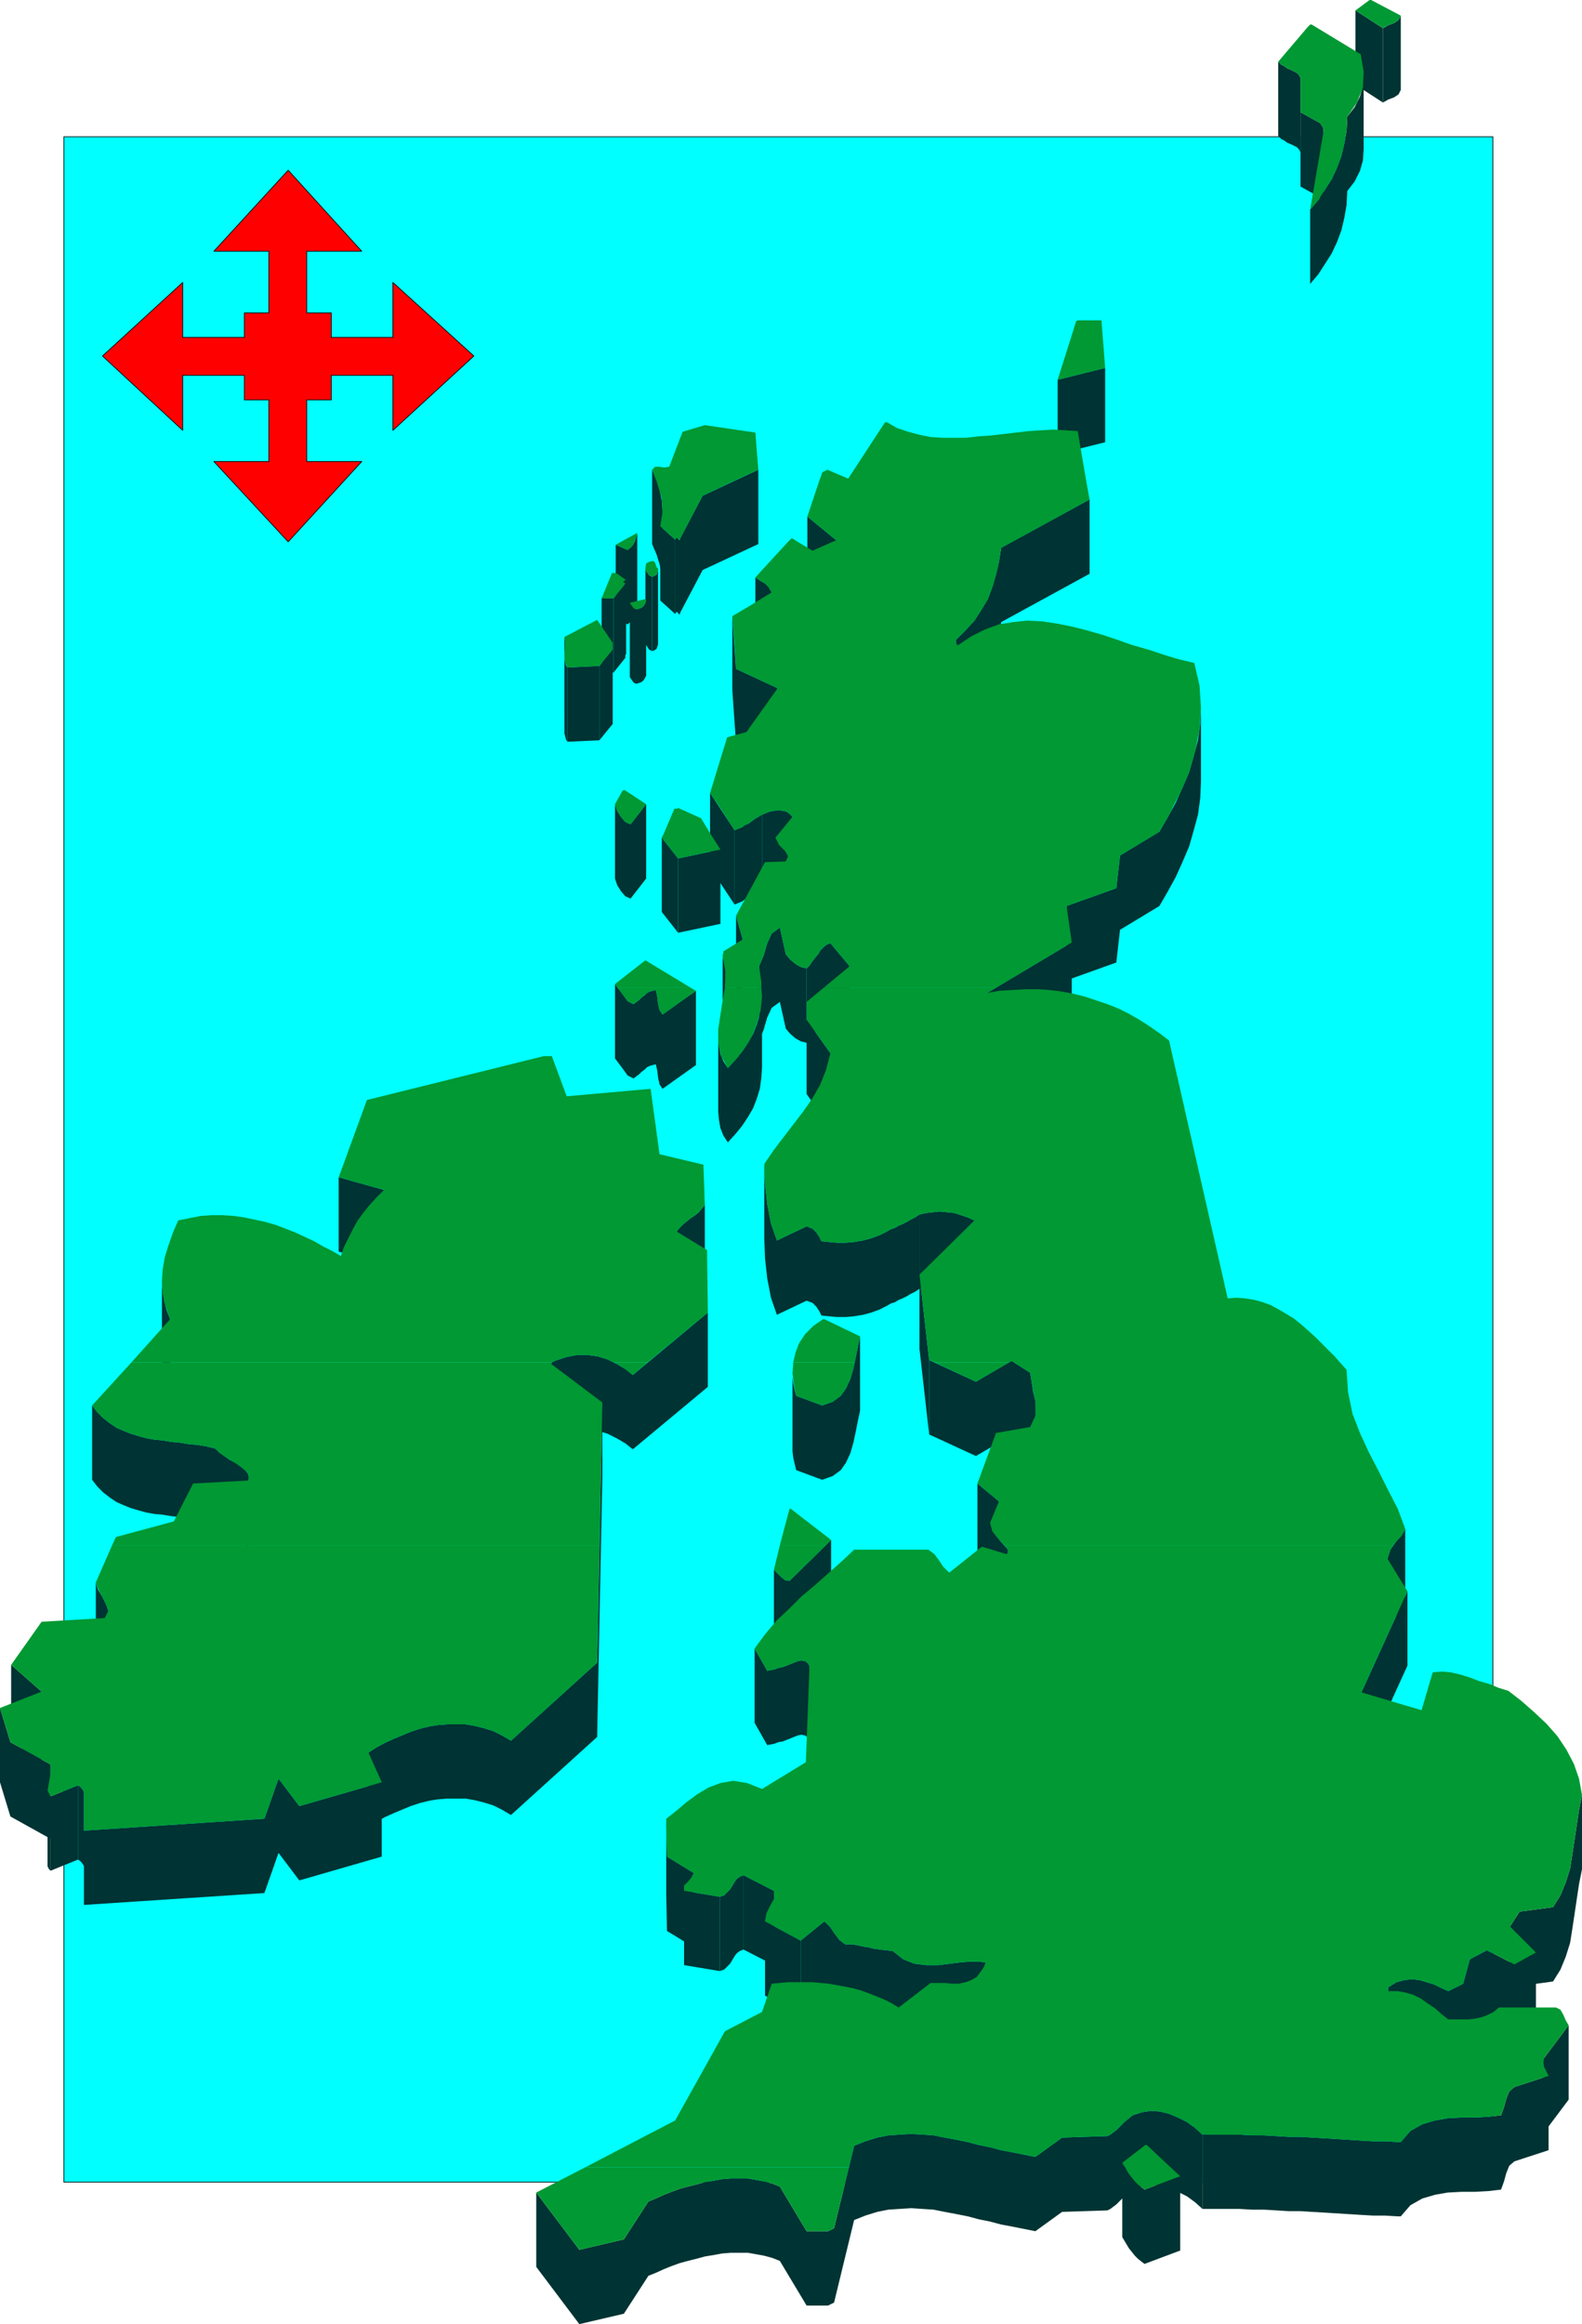 <svg xmlns="http://www.w3.org/2000/svg" width="2.13in" height="3.127in" fill-rule="evenodd" stroke-linecap="round" preserveAspectRatio="none" viewBox="0 0 2130 3127"><style>.pen0{stroke:#000;stroke-width:1;stroke-linejoin:round}.pen1{stroke:none}.brush2{fill:#033}.brush3{fill:#093}</style><path d="M2010 2936H86V184h1924v2752z" class="pen1" style="fill:#0ff"/><path fill="none" d="M2010 2936H86V184h1924v2752" class="pen0"/><path d="m1619 2872-10-9-11-8-12-6-12-5-12-3-12-1-13 2-12 4v100l12-4 13-2 12 1 12 3 12 5 12 6 11 8 10 9v-100zm-94-26-5 4-5 4-4 4-4 4-4 4-4 3-4 3-4 2v100l4-2 4-3 4-3 4-4 4-4 4-4 5-4 5-4v-100zm-406-774-56 55v100l56-55v-100zm-56 55-6-1-5-4-5-5-5-5v100l5 5 5 5 5 4 6 1v-100zm95-329-3 14-3 15-3 14-4 14-6 13-7 10-11 8-14 5v100l14-5 11-8 7-10 6-13 4-14 3-14 3-15 3-14v-100zm-51 93-35-13v100l35 13v-100zm-35-13-2-8-2-9-1-8v-8 108l1 8 2 9 2 8v-100zm-123-257-4 5-4 5-5 4-6 4-5 4-5 4-5 5-4 5v100l4-5 5-5 5-4 5-4 6-4 5-4 4-5 4-5v-100zm4 145-101 84v100l101-84v-100zm-101 84-10-8-12-7-12-6-13-4-14-2h-14l-15 3-15 5v100l15-5 15-3h14l14 2 13 4 12 6 12 7 10 8v-100zm-105-19-2 1-2 1-1 2v100l1-2 2-1 2-1v-100z" class="pen1 brush2"/><path d="m811 1887-7 350v100l7-350v-100zm-7 350-116 105v100l116-105v-100zm-116 105-12-7-12-6-13-4-12-3-12-2h-25l-13 1-12 2-12 3-12 4-12 5-12 5-11 5-11 6-11 7v100l11-7 11-6 11-5 12-5 12-5 12-4 12-3 12-2 13-1h25l12 2 12 3 13 4 12 6 12 7v-100z" class="pen1 brush2"/><path d="m514 2398-111 32v100l111-32v-100zm-111 32-28-37v100l28 37v-100zm-28-37-19 54v100l19-54v-100zm-19 54-243 16v100l243-16v-100zm-243-36-1-2-2-3-2-2-3-2v100l3 2 2 2 2 3 1 2v-100zm-44-31v-5l-1-1v100l1 1v5-100zm-13-104-41-36v100l41 36v-100z" class="pen1 brush2"/><path d="m105 2402-37 15v100l37-15v-100zm-37-28-54-30v100l54 30v-100zm-54-30-14-46v100l14 46v-100z" class="pen1 brush2"/><path d="m68 2417-2-2-1-2-1-2v-3 103l1 2 1 2 2 2v-100zm78-249-3-9-5-10-6-10-3-10v100l3 10 6 10 5 10 3 9v-100zm189-180-1-5-4-5-6-5-7-5-8-4-7-5-7-5-5-5v100l5 5 7 5 7 5 8 4 7 5 6 5 4 5 1 5v-100zm-45-39-12-3-12-2-12-1-12-2-11-1-12-2-11-1-11-2-11-3-10-3-10-4-9-4-9-6-9-7-8-8-7-9v100l7 9 8 8 9 7 9 6 9 4 10 4 10 3 11 3 11 2 11 1 12 2 11 1 12 2 12 1 12 2 12 3v-100zm-61-174-5-13-3-12-2-13-1-12v100l1 12 2 13 3 12 5 13v-100zm288-174-61-17v100l61 17v-100zm420-268-45 32v100l45-32v-100zm-45 32-4-6-2-9-1-9-2-9v100l2 9 1 9 2 9 4 6v-100zm-9-33-4 1-4 1-4 2-3 3-4 3-3 3-4 3-4 3v100l4-3 4-3 3-3 4-3 3-3 4-2 4-1 4-1v-100zm-30 19-8-4-5-7-6-8-6-8v100l6 8 6 8 5 7 8 4v-100zm136-234-33-50v100l33 50v-100zm-76 38-22-28v100l22 28v-100zm-43-73-21 27v100l21-27v-100zm-21 27-7-3-6-7-5-8-3-9v100l3 9 5 8 6 7 7 3v-100zm-23-304h-16v100h16V805zm-19 91-43 2v100l43-2V896zm-46-30v-7l-1-2v100l1 2v7-100z" class="pen1 brush2"/><path d="m764 898-2-3-1-4-1-4v-4 104l1 4 1 4 2 3V898zm114-122-4-2-2-3-2-3-1-4v100l1 4 2 3 2 3 4 2V776zm-20-58-2 6-2 6-3 5-6 5v100l6-5 3-5 2-6 2-6V718zm-13 22-16-7v100l16 7V740z" class="pen1 brush2"/><path d="m843 780-1 1h-1l-1 1-1 1v100l1-1 1-1h1l1-1V780zm-18 94-18 22v100l18-22V874zm61-107-1 3-1 3-3 2-3 1v100l3-1 3-2 1-3 1-3V767zm-16 42-2 4-2 3-3 2-6 2v100l6-2 3-2 2-3 2-4V809zm-13 11-3-1-2-2-2-3-2-3v100l2 3 2 3 2 2 3 1V820z" class="pen1 brush2"/><path d="m842 785-16 20v100l16-20V785zm179-153-75 35v100l75-35V632zm-75 35-30 57v100l30-57V667zm-30 57-1 3-2-2-2-2-2 3v100l2-3 2 2 2 2 1-3V724zm-24-37-1-14-3-14-4-13-6-14v100l6 14 4 13 3 14 1 14V687z" class="pen1 brush2"/><path d="m909 726-20-18v100l20 18V726zm558-54-119 65v100l119-65V672zm-119 65-3 19-4 17-5 17-6 16-9 15-9 14-12 13-13 13v100l13-13 12-13 9-14 9-15 6-16 5-17 4-17 3-19V737zm269 215-1 22-3 22-6 22-6 21-9 21-9 20-11 20-11 19v100l11-19 11-20 9-20 9-21 6-21 6-22 3-22 1-22V952zm-56 167-53 32v100l53-32v-100zm-53 32-5 44v100l5-44v-100zm-5 44-67 24v100l67-24v-100z" class="pen1 brush2"/><path d="m1443 1268-114 68v100l114-68v-100zm449 789-5 9-8 9-7 10-4 12v100l4-12 7-10 8-9 5-9v-100z" class="pen1 brush2"/><path d="m1895 2141-62 136v100l62-136v-100zm235 274-4 20-3 20-3 20-3 20-3 19-6 19-7 17-10 16v100l10-16 7-17 6-19 3-19 3-20 3-20 3-20 4-20v-100zm-39 151-45 6v100l45-6v-100zm-45 6-13 20v100l13-20v-100z" class="pen1 brush2"/><path d="m2068 2627-29 16v100l29-16v-100zm-29 16-37-19v100l37 19v-100zm-37-19-23 12v100l23-12v-100zm-23 12-9 33v100l9-33v-100zm-9 33-20 10v100l20-10v-100zm-20 10-9-4-10-5-10-3-10-3-10-1-10 1-11 3-11 7v100l11-7 11-3 10-1 10 1 10 3 10 3 10 5 9 4v-100zm162 46-33 44v100l33-44v-100zm-33 44-1 1v104-4l1-1v-100z" class="pen1 brush2"/><path d="m2085 2793-46 15v100l46-15v-100zm-46 15-7 6-4 10-3 11-4 11v100l4-11 3-11 4-10 7-6v-100zm-18 38-17 2-18 1h-18l-19 1-17 3-17 5-16 9-13 15v100l13-15 16-9 17-5 17-3 19-1h18l18-1 17-2v-100zm-135 36h-4v100h4v-100zm-4 0-17-1h-16l-17-1-16-1-16-1-16-1-17-1-16-1h-16l-16-1-17-1h-16l-17-1h-50v100h50l17 1h16l17 1 16 1h16l16 1 17 1 16 1 16 1 16 1 17 1h16l17 1v-100zm-293 46-48 18v100l48-18v-100zm-48 18-4-3-5-4-4-4-4-5-4-5-3-5-3-5-3-5v100l3 5 3 5 3 5 4 5 4 5 4 4 5 4 4 3v-100zm-50-72-61 2v100l61-2v-100zm-61 2-36 26v100l36-26v-100zm-36 26-15-3-15-3-16-3-15-4-15-3-15-4-15-3-16-3-15-3-15-1-15-1-16 1-15 1-15 3-16 5-15 6v100l15-6 16-5 15-3 15-1 16-1 15 1 15 1 15 3 16 3 15 3 15 4 15 3 15 4 16 3 15 3 15 3v-100zm-244-15-27 111v100l27-111v-100zm-27 111-4 2-4 2h-29v100h29l4-2 4-2v-100zm-37 4-36-60v100l36 60v-100zm-36-60-10-4-11-3-11-2-11-2h-23l-12 1-11 2-12 2-11 3-12 3-11 3-11 4-10 4-11 5-10 4v100l10-4 11-5 10-4 11-4 11-3 12-3 11-3 12-2 11-2 12-1h23l11 2 11 2 11 3 10 4v-100zm-177 20-33 51v100l33-51v-100zm-33 51-60 14v100l60-14v-100zm-60 14-58-77v100l58 77v-100zm547-387-16-1-16 1-16 2-16 2h-16l-16-2-15-6-14-11v100l14 11 15 6 16 2h16l16-2 16-2 16-1 16 1v-100zm-125-15-9-1-8-1-8-1-8-2-7-1-8-2-8-1h-8v100h8l8 1 8 2 7 1 8 2 8 1 8 1 9 1v-100zm-64-9-8-6-6-8-6-9-8-8v100l8 8 6 9 6 8 8 6v-100zm-28-31-32 26v100l32-26v-100zm-67-36v-3l-1-1v-1 101l1 1v3-100zm-1-5-41-21v100l41 21v-100z" class="pen1 brush2"/><path d="m1078 2611-48-26v100l48 26v-100zm-77-88-5 2-4 3-3 4-3 5-3 5-4 4-4 4-6 2v100l6-2 4-4 4-4 3-5 3-5 3-4 4-3 5-2v-100zm-67-3-36-22v100l36 22v-100z" class="pen1 brush2"/><path d="m969 2552-48-8v100l48 8v-100zm-71-54-1-51v100l1 51v-100zm192-256-2-4-4-3-5-1-5 1v100l5-1 5 1 4 3 2 4v-100zm-16-7-5 2-5 2-5 2-5 2-6 1-5 2-5 1-5 1v100l5-1 5-1 5-2 6-1 5-2 5-2 5-2 5-2v-100zm-41 13-17-30v100l17 30v-100zm312-228-29-24v100l29 24v-100z" class="pen1 brush2"/><path d="m1357 2085-7-8-8-9-6-8-3-11v100l3 11 6 8 8 9 7 8v-100zm38-187-1-13-3-13-2-13-2-12v100l2 12 2 13 3 13 1 13v-100zm-8-51-25-16v100l25 16v-100zm-25-16-48 28v100l48-28v-100zm-48 28-63-29v100l63 29v-100zm-2-217-9-4-9-3-9-3-10-1-10-1-9 1-9 1-9 2v100l9-2 9-1 9-1 10 1 10 1 9 3 9 3 9 4v-100z" class="pen1 brush2"/><path d="m1251 1830-13-115v100l13 115v-100zm-13-196-6 4-6 3-5 3-6 3-5 2-5 3-6 2-5 3v100l5-3 6-2 5-3 5-2 6-3 5-3 6-3 6-4v-100zm-44 23-10 5-11 4-11 3-12 2-11 1h-12l-11-1-10-1v100l10 1 11 1h12l11-1 12-2 11-3 11-4 10-5v-100zm-88 13-3-6-4-6-5-5-8-3v100l8 3 5 5 4 6 3 6v-100zm-20-20-40 19v100l40-19v-100zm-40 19-8-23-5-26-3-27-1-27v100l1 27 3 27 5 26 8 23v-100zm72-400-5 2-4 3-4 4-3 5-4 5-4 5-4 6-4 4v100l4-4 4-6 4-5 4-5 3-5 4-4 4-3 5-2v-100zm26 31-26-31v100l26 31v-100z" class="pen1 brush2"/><path d="m1118 1417-32-45v100l32 45v-100zm-32-114-8-2-7-4-7-6-6-7v100l6 7 7 6 7 4 8 2v-100zm-28-19-8-36v100l8 36v-100zm-8-36-11 8-6 13-5 17-6 14v100l6-14 5-17 6-13 11-8v-100z" class="pen1 brush2"/><path d="m1026 1336-1 15-2 14-4 13-5 13-7 12-8 12-9 11-10 11v100l10-11 9-11 8-12 7-12 5-13 4-13 2-14 1-15v-100zm-46 101-6-9-4-10-2-11-1-11v100l1 11 2 11 4 10 6 9v-100zm-3-124v-6l-1-7-1-6-2-6v100l2 6 1 6 1 7v6-100zm23-49-9-32v100l9 32v-100zm67-165-4-4-4-3-5-1-6-1-6 1-6 1-5 2-5 2v100l5-2 5-2 6-1 6-1 6 1 5 1 4 3 4 4v-100z" class="pen1 brush2"/><path d="m1061 1153-2-5-6-7-5-6-4-8v100l4 8 5 6 6 7 2 5v-100zm-35-57-5 3-5 3-4 3-4 3-5 2-4 3-5 2-5 2v100l5-2 5-2 4-3 5-2 4-3 4-3 5-3 5-3v-100zm-56 47-57 12v100l57-12v-100zm77-217-56-26v100l56 26V926zm-56-26-5-71v100l5 71V900zm48-103-4-7-5-5-7-4-6-4v100l6 4 7 4 5 5 4 7V797zm87-70-39-32v100l39 32V727zm362-232-64 16v100l64-16V495zm374-457-37-24v100l37 24V38zm-80 139v-3l-1-3-2-3-1-2v100l1 2 2 3 1 3v3-100zm-4-11-27-15v100l27 15V166z" class="pen1 brush2"/><path d="m1814 157-1 19-3 17-4 17-6 16-7 15-9 14-9 14-11 13v100l11-13 9-14 9-14 7-15 6-16 4-17 3-17 1-19V157zm-63-52-2-4-3-3-4-2-4-2-5-2-4-3-4-2-4-4v100l4 4 4 2 4 3 5 2 4 2 4 2 3 3 2 4V105zm135-84-3 6-6 4-8 3-7 4v100l7-4 8-3 6-4 3-6V21zm-50 80-1 15-4 14-7 14-10 13v100l10-13 7-14 4-14 1-15V101z" class="pen1 brush2"/><path d="m1761 36 3-3h2l5 3h-10zm98 0-34-22 19-14h2l40 21-3 6-6 4-8 3-4 2h-6zM885 650l-7-18 4-4h6l6 1 7-1 18-47 30-9 68 10 4 50-39 18h-97zm217 0 5-14 1-1 2-1 2-1 2-1 28 12 49-75 2-1h1l14 8 15 5 15 4 15 3 16 1h32l17-2 16-1 17-2 17-2 17-2 16-1 17-1 17 1 16 1 12 70h-361zm659-614-40 47 4 4 4 2 4 3 5 2 4 2 4 2 3 3 2 4v46l27 15 1 2 2 3 1 3v3l-18 105 11-13 9-14 9-14 7-15 6-16 4-17 3-17 1-19 13-19 8-20 1-22-4-23-61-37h-10zm98 0 3 2 3-2h-6zm-407 395h31l5 64-64 16 25-79 2-1h1zM836 729l22-12v1l-2 6-2 5h-18zm225 0 5-5 8 5h-13zm60 0 5-2-39-32 15-45h361l4 22-104 57h-242zm-236-79v1l6 19 1 19-3 19 20 18 2-3 2 2 2 2 1-3 30-57 36-17h-97zm-16 116v-2l1-6 2-1 2-1 3-1h3l2 2 1 3 1 3 2 2v1h-17zm158 0 34-37h13l20 12 27-12h242l-15 8-3 19-2 10h-316zm-191-37-7 4 16 7 6-5 3-5v-1h-18zm-19 59 7-17h5l2 1 3 2 4 3 3 2 2 1-2 1-2 2 3 2-2 3h-23zm216 0-3-3-7-4-6-4 10-11h316l-2 7-4 15h-304zm-164-22 1 3 3 4 5 3 4-1 2-3 2-3v-3h-17zm-20 47-1-2 21-5 1 1v2l-2 4h-19zm164 0 26-16-4-7-2-2h304l-1 2-6 16-4 7h-313zm-196-25-7 17h16l14-17h-23zm-56 78-1-9 44-23 21 31v1h-64zm228 0-3-37 27-16h313l-5 8-9 14-12 13-13 13v4l1 1H989zm304 0 15-10 18-9 19-7 19-3 19-2 20 1 20 3 20 4 20 5 21 6 21 7 14 5h-226zm-444-53 1 1 2 3 2 2 3 1 6-2 3-2 2-3h-19zm-20 273-1-4 10-18 2-1h1l29 19-3 4h-38zm140 0-13-19 23-75 26-7 42-59-56-26-2-34h299v1l2 1 3-2h226l6 2 21 6 21 7 20 6 21 5 7 30 2 30-2 30-6 29-8 28-12 28-10 19H969zM761 866v2l-1 11v10l4 9 43-2 18-22v-8h-64zm133 255 14-33h4l1-1 31 14 12 20h-62zm155 0 18-22-4-4-4-3-5-1-6-1-6 1-6 1-5 2-5 2-5 3-5 3-4 3-4 3-5 2-4 3-5 2-5 2-20-31h610l-3 7-15 26-3 2h-509zm-220-35 2 5 5 8 6 7 7 3 18-23h-38zm3 243-4-5 41-32 61 37h-98zm144 0v-3l1-19-4-19v-3l1-3v-2l26-16-9-32 39-72 28-1 3-7-4-7-8-8-5-10 5-6h509l-50 30-5 44-67 24 7 49-102 61h-232l35-29-26-31-5 2-4 3-4 4-3 5-4 5-4 5-4 6-4 4-8-2-7-4-7-6-6-7-8-36-11 8-6 13-5 17-6 14 3 21v8h-49zm-82-208-3 6 22 28 57-12-14-22h-62zm-717 712 52-58-6-17-4-17-1-17 1-16 3-17 5-16 6-17 7-16 15-3 15-3 15-1h15l15 1 14 2 14 3 14 3 14 4 13 5 13 5 13 6 13 6 12 7 12 6 12 7 4-12 6-12 6-12 6-11 8-11 8-10 10-11 10-10-61-17 38-104 238-59h11l20 54 113-10 12 88 59 14 2 54-4 5-4 5-5 4-6 4-5 4-5 4-5 5-4 5 41 25 1 84-81 67h-46l-8-4-13-4-14-2h-14l-15 3-15 5-2 1-2 1H177zm891 0 3-13 5-13 8-12 11-11 13-9h2l48 23-3 14-3 15-1 6h-83z" class="pen1 brush3"/><path d="m1258 1833-7-3-13-115 74-73-9-4-9-3-9-3-10-1-10-1-9 1-9 1-9 2-6 4-6 3-5 3-6 3-5 2-5 3-6 2-5 3-10 5-11 4-11 3-12 2-11 1h-12l-11-1-10-1-3-6-4-6-5-5-8-3-40 19-8-23-5-26-3-27-1-27 13-19 13-17 13-17 13-17 12-17 11-19 8-20 6-23-32-45v-24l23-19h232l-12 7 17-3 17-1 17-1h17l16 1 16 2 16 3 16 4 15 5 15 5 15 6 14 7 14 8 14 9 13 9 13 10 79 347 12-1 12 1 12 2 11 3 11 4 11 6 10 6 10 6 10 8 9 8 9 8 9 9 9 9 9 9 7 8h-439l-3-2-3 2h-101zm-426-504 2 3 6 8 5 7 8 4 4-3 4-3 3-3 4-3 3-3 4-2 4-1 4-1 2 9 1 9 2 9 4 6 45-32-7-4h-98zm144 0-3 17-3 19-3 20v19l4 17 9 16 13-14 11-15 9-15 6-16 5-17 2-19-1-12h-49zm-825 750 5-11 78-21 26-51 74-4 1-6-3-6-6-5-7-5-8-5-8-5-7-5-6-6-12-3-12-2-12-1-12-2-11-1-12-2-11-1-11-2-11-3-10-3-10-4-9-4-9-6-9-7-8-8-7-9 53-58h566l-1 2 69 52-4 192H151zm899 0 13-49h2l1 1 53 41-7 7h-62zm302 0-2-2-8-9-6-8-3-11 12-29-29-24 25-68 46-8 7-15v-19l-4-21-3-18-22-14h439l1 1 8 9 2 30 6 29 10 26 12 26 13 25 13 26 13 25 10 27-5 9-8 9-3 4h-524zm-526-246 4 2 12 7 10 8 20-17h-46zm242 0-1 15 2 15 3 15 35 13 14-5 11-8 7-10 6-13 4-14 2-8h-83z" class="pen1 brush3"/><path d="m1258 1833 56 26 45-26h-101zM788 2916l121-63 67-120 50-26 13-38 11-1 11-1h33l11 1 11 1 11 2 11 2 10 2 11 3 11 4 10 4 10 4 10 5 10 6 43-33h19l10 1h9l9-2 8-3 7-4 6-8 2-3 2-3 1-3 1-3-16-1-16 1-16 2-16 2h-16l-16-2-15-6-14-11-9-1-8-1-8-1-8-2-7-1-8-2-8-1h-8l-8-6-6-8-6-9-8-8-32 26-48-26 2-11 5-10 5-9v-11l-41-21-5 2-4 3-3 4-3 5-3 5-4 4-4 4-6 2-48-8v-7l5-5 5-6 3-6-36-22-1-51 14-11 13-11 15-11 15-9 16-6 17-3 19 3 20 8 59-36 5-129-2-4-4-3-5-1-5 1-5 2-5 2-5 2-5 2-6 1-5 2-5 1-5 1-17-30 14-19 15-18 17-16 17-17 18-15 18-16 18-16 17-16h100l8 6 6 8 6 9 8 8 44-35 33 10 1-1 1-1v-4l-5-6h524l-4 6-4 12 27 44-62 136 81 24 15-51 12-1 12 1 13 3 13 4 13 5 14 4 12 5 13 4 18 14 17 15 16 15 15 17 12 18 10 19 7 20 4 22-4 20-3 20-3 20-3 20-3 19-6 19-7 17-10 16-45 6-13 20 35 35-29 16-37-19-23 12-9 33-20 10-9-4-10-5-10-3-10-3-10-1-10 1-11 3-11 7v5h13l11 2 10 3 10 5 10 7 9 6 9 8 9 7h27l9-1 9-2 8-3 8-4 7-6h77l6 3 4 7 3 7 4 7-33 44-1 6 1 6 3 6 3 6-46 15-7 6-4 10-3 11-4 11-17 2-18 1h-18l-19 1-17 3-17 5-16 9-13 15h-4l-17-1h-16l-17-1-16-1-16-1-16-1-17-1-16-1h-16l-16-1-17-1h-16l-17-1h-50l-10-9-11-8-12-6-12-5-12-3-12-1-13 2-12 4-5 4-5 4-4 4-4 4-4 4-4 3-4 3-4 2-61 2-36 26-15-3-15-3-16-3-15-4-15-3-15-4-15-3-16-3-15-3-15-1-15-1-16 1-15 1-15 3-16 5-15 6-7 29H788z" class="pen1 brush3"/><path d="m1515 2916-1-1-3-5 31-24h2l32 30h-61zM151 2079l-22 50 5 13 7 13 5 12-5 10-85 5-41 58 41 36-56 22 14 46 54 30v12l-2 12-2 11 4 8 37-15 3 2 2 2 2 3 1 2v52l243-16 19-54 28 37 111-32-18-40 11-7 11-6 11-5 12-5 12-5 12-4 12-3 12-2 13-1h25l12 2 12 3 13 4 12 6 12 7 116-105 3-158H151zm899 0-8 33 5 5 5 5 5 4 6 1 49-48h-62zm-262 837-66 34 58 77 60-14 33-51 10-4 11-5 10-4 11-4 11-3 12-3 11-3 12-2 11-2 12-1h23l11 2 11 2 11 3 10 4 36 60h29l4-2 4-2 20-82H788zm727 0 2 4 3 5 4 5 4 5 4 4 5 4 4 3 48-18-13-12h-61z" class="pen1 brush3"/><path d="M329 538v-33h-83v74L138 479l108-99v74h83v-33h33v-83h-74l100-109 99 109h-74v83h33v33h83v-74l109 99-109 100v-74h-83v33h-33v83h74l-99 108-100-108h74v-83h-33z" class="pen1" style="fill:red"/><path fill="none" d="M329 538v-33h-83v74L138 479l108-99v74h83v-33h33v-83h-74l100-109 99 109h-74v83h33v33h83v-74l109 99-109 100v-74h-83v33h-33v83h74l-99 108-100-108h74v-83h-33" class="pen0"/></svg>

